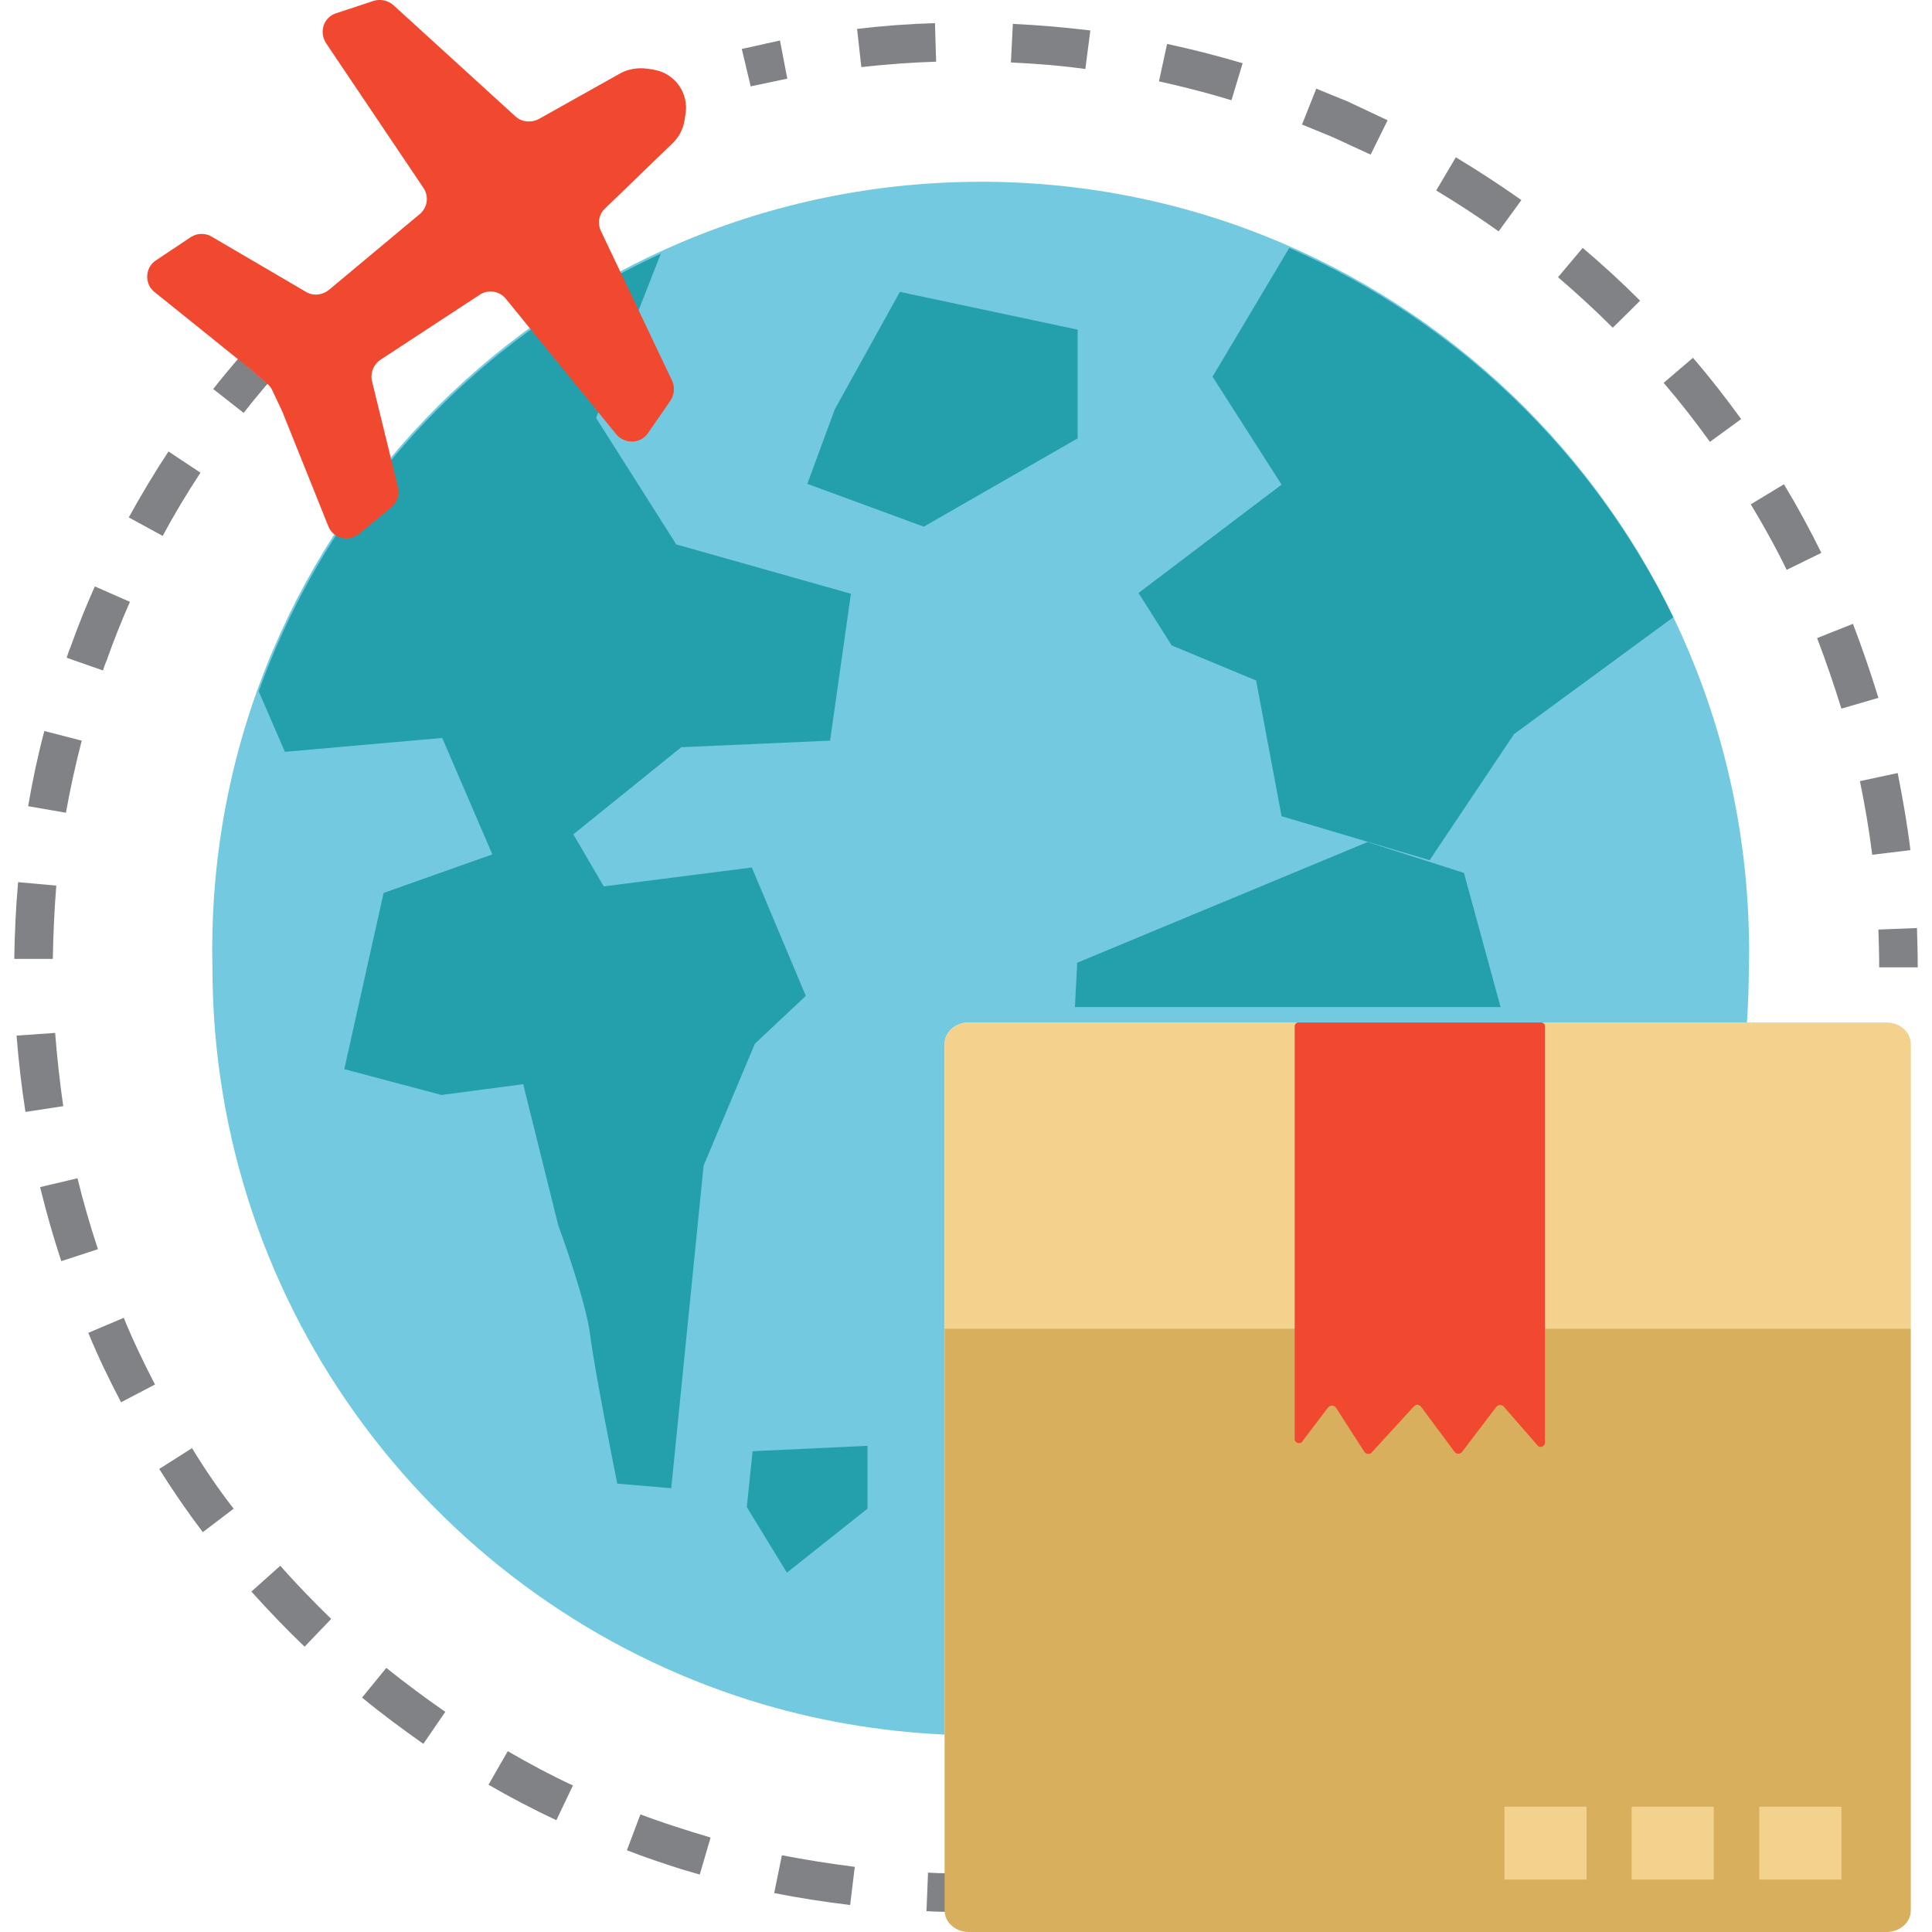 <?xml version="1.0" encoding="UTF-8"?> <svg xmlns="http://www.w3.org/2000/svg" id="Layer_1" height="512" viewBox="0 0 493.7 501.1" width="512"><g id="Layer_11"><path d="m191 22.4-2.3-9.7 9.9-2.2 1.9 9.9zm300.8 198.1c-.8-6.7-2-13.4-3.3-20l-9.8 2.1c1.3 6.3 2.4 12.7 3.2 19.1zm-8.3-39.5c-2-6.5-4.2-12.9-6.6-19.2l-9.3 3.7c2.3 6 4.4 12.2 6.3 18.3zm-14.8-37.6c-3-6.1-6.2-12-9.7-17.8l-8.6 5.2c3.3 5.5 6.5 11.2 9.3 17zm-20.8-34.7c-3.9-5.4-8.1-10.8-12.5-15.9l-7.6 6.5c4.2 4.9 8.2 10 12 15.3zm-26.2-30.7c-4.8-4.8-9.8-9.4-14.9-13.7l-6.4 7.6c4.9 4.2 9.7 8.6 14.2 13.1zm-30.8-26.1c-5.5-3.9-11.2-7.6-17-11.1l-5.1 8.6c5.5 3.3 11 6.9 16.2 10.6zm-34.7-20.7-10.4-4.9-8.1-3.3-3.7 9.3 7.8 3.2 10 4.6zm-37.6-14.8c-6.4-1.9-13-3.6-19.6-5l-2.1 9.7c6.3 1.4 12.6 3 18.8 4.9zm-39.5-8.5c-6.7-.8-13.4-1.4-20.1-1.7l-.5 10c6.4.3 12.9.8 19.3 1.7zm-40 8.1-.3-10c-6.8.2-13.6.7-20.2 1.5l1.1 9.9c6.4-.7 12.9-1.2 19.4-1.4zm254.4 224.7-10 .4c.1 3.3.2 6.5.2 9.8h10c0-3.4-.1-6.8-.2-10.2zm-246.7 245.2c-3.2 0-6.5 0-9.8-.2l-.4 10c3.4.2 6.8.2 10.2.2zm-28.8-1.7c-6.3-.8-12.7-1.8-18.9-3l-2 9.8c6.5 1.3 13.1 2.3 19.7 3.1zm-37.4-7.6-4.6-1.4c-4.5-1.4-9.1-2.9-13.6-4.6l-3.5 9.3c4.6 1.8 9.4 3.4 14.1 4.9l4.8 1.4zm-35.7-13.5c-5.8-2.7-11.4-5.7-16.9-8.9l-5 8.7c5.7 3.3 11.6 6.4 17.6 9.2zm-33.1-19.1c-5.2-3.6-10.3-7.4-15.3-11.4l-6.3 7.7c5.1 4.2 10.5 8.2 15.9 12zm-29.6-24.1c-4.5-4.4-9-9-13.2-13.8l-7.5 6.7c4.4 4.9 9 9.7 13.8 14.3zm-25.3-28.6c-3.9-5-7.5-10.3-10.8-15.7l-8.5 5.4c3.5 5.6 7.3 11.1 11.3 16.4zm-20.4-32.2c-2.9-5.6-5.7-11.4-8.1-17.3l-9.2 3.9c2.5 6.1 5.4 12.1 8.5 18zm-14.8-35.1c-2-6.1-3.8-12.2-5.3-18.4l-9.7 2.3c1.6 6.5 3.4 12.9 5.5 19.2zm-9-37.1c-.9-6.3-1.6-12.7-2.1-19l-10 .7c.5 6.6 1.3 13.3 2.3 19.8zm-1.8-57.2-9.9-.9c-.6 6.6-.9 13.3-1 19.9h10c.1-6.2.4-12.6.9-19zm6.6-37.6-9.7-2.5c-1.7 6.4-3.1 13-4.2 19.5l9.8 1.7c1.1-6.2 2.5-12.5 4.1-18.7zm6.5-20.9c1.8-5.1 3.8-10.1 6-15.1l-9.1-4c-2.3 5.1-4.4 10.4-6.3 15.7-.4.9-.7 1.8-1 2.8l9.4 3.3c.3-.9.6-1.8 1-2.7zm24.3-48.6-8.3-5.5c-3.7 5.6-7.1 11.3-10.3 17.1l8.8 4.8c3-5.6 6.3-11.1 9.8-16.4zm17.4-23.1-7.6-6.5c-2.2 2.6-4.4 5.2-6.5 7.9l7.9 6.2c2-2.6 4.1-5.1 6.2-7.6z" fill="#808285"></path><path d="m449.9 250.9c0 4.8-.2 9.6-.5 14.3h-201.8c-3.5 0-6.3 2.5-6.3 5.6v179.1c-17-.8-33.9-3.7-50.2-8.8-80.9-25.3-139.7-100.9-139.7-190.2-2.5-110 84.7-201.2 194.8-203.7s201.2 84.7 203.7 194.8c.1 2.9.1 5.9 0 8.9z" fill="#73c9df"></path><path d="m300.2 167.4 21.9 9.1 6.6 35.2 38.4 11.4 21.9-32.7 41.3-30.3c-20.8-42.7-56.1-76.7-99.6-95.8l-19.9 33.4 17.9 28-37.1 28.1zm-94.9 90.9-14-33.3-38.4 4.9-7.9-13.5 28-22.6 38.6-1.7 5.4-38.1-45.3-12.8-20.8-32.8 5.2-13.1 11.6-29.5c-48.6 22.3-86.1 63.2-104.3 113.5l6.8 15.7 40.8-3.6 13 30.2-28.2 10-10.2 45.7 25.2 6.7 21.2-2.8 9.1 36.6s7.2 19.5 8.3 28.6 7 38.4 7 38.4l14 1.2 8.4-83.7 13.3-31.6zm16 133v-16.3l-29.8 1.4-1.5 14.5 10.4 17zm54.5-277.6v-28.2l-46.1-9.8-16.9 30.5-7.1 19.3 30.2 11.1zm109.7 147.5h-110.4l.6-11.5 75.3-31.3 25 8z" fill="#23a0ac"></path><path d="m165.5 18-1.5-.2c-2.3-.3-4.6.1-6.6 1.1l-21.4 12c-2 1-4.3.8-6-.7l-31.7-28.9c-1.4-1.2-3.3-1.6-5-1.1l-9.7 3.2c-2.7.8-4.2 3.6-3.4 6.3.1.5.4.9.6 1.4l25.3 37.6c1.5 2.2 1.1 5.1-.9 6.8l-23.6 19.7c-1.6 1.3-3.8 1.6-5.6.7l-25.1-14.7c-1.6-.8-3.6-.7-5.1.3l-9 6c-2.4 1.5-3 4.7-1.5 7.1.3.4.6.7.9 1l25.1 20.2 4.4 3.8c.6.5 1 1.1 1.3 1.8l2.5 5.3 12 29.9c1.1 2.6 4.1 3.8 6.7 2.6.4-.2.8-.4 1.2-.7l8.4-6.9c1.4-1.2 2.1-3.1 1.8-4.9l-6.9-28.2c-.3-2 .6-4.1 2.3-5.2l25.8-16.9c2.2-1.4 5.1-.9 6.7 1.1l28.6 35.1c1.8 2.2 5.1 2.6 7.3.8.4-.3.7-.7 1-1.1l5.8-8.4c1-1.5 1.2-3.5.4-5.2l-18.4-38.7c-1-2-.6-4.4 1-5.9l17.7-17.1c1.5-1.5 2.5-3.4 2.9-5.5l.3-1.9c.9-5.4-2.7-10.6-8.2-11.5-.1-.1-.3-.1-.4-.1z" fill="#f04930"></path><path d="m491.9 270.8v73.8h-250.6v-73.8c0-3.1 2.8-5.6 6.3-5.6h238c3.5 0 6.3 2.5 6.3 5.6z" fill="#f2d28d"></path><path d="m491.9 344.6v150.9c0 3.1-2.8 5.6-6.3 5.6h-238c-3.5 0-6.3-2.5-6.3-5.6v-150.9z" fill="#d8b05d"></path><g fill="#f2d28d"><path d="m386.5 468.6h21.3v18.9h-21.3z"></path><path d="m419.5 468.6h21.3v18.9h-21.3z"></path><path d="m452.6 468.6h21.3v18.9h-21.3z"></path></g><path d="m397 287.2v-21c0-.6-.4-1-1-1h-.1-62.7c-.5-.1-1 .3-1.1.9v.1 107c0 .6.4 1.1 1.1 1.1.4 0 .9-.2 1-.6l6.6-8.7c.5-.5 1.3-.6 1.8-.1l.2.2 7.4 11.5c.4.5 1.1.7 1.7.3.1-.1.2-.1.2-.2l10.9-11.9c.4-.5 1.2-.6 1.7-.1l.2.2 8.7 11.7c.4.5 1.2.6 1.7.2.1-.1.2-.1.2-.2l8.9-11.7c.5-.6 1.3-.6 1.8-.2 0 0 0 0 .1.1l8.7 10c.3.5 1 .6 1.5.3.3-.2.5-.5.5-.9z" fill="#f04930"></path></g></svg> 
